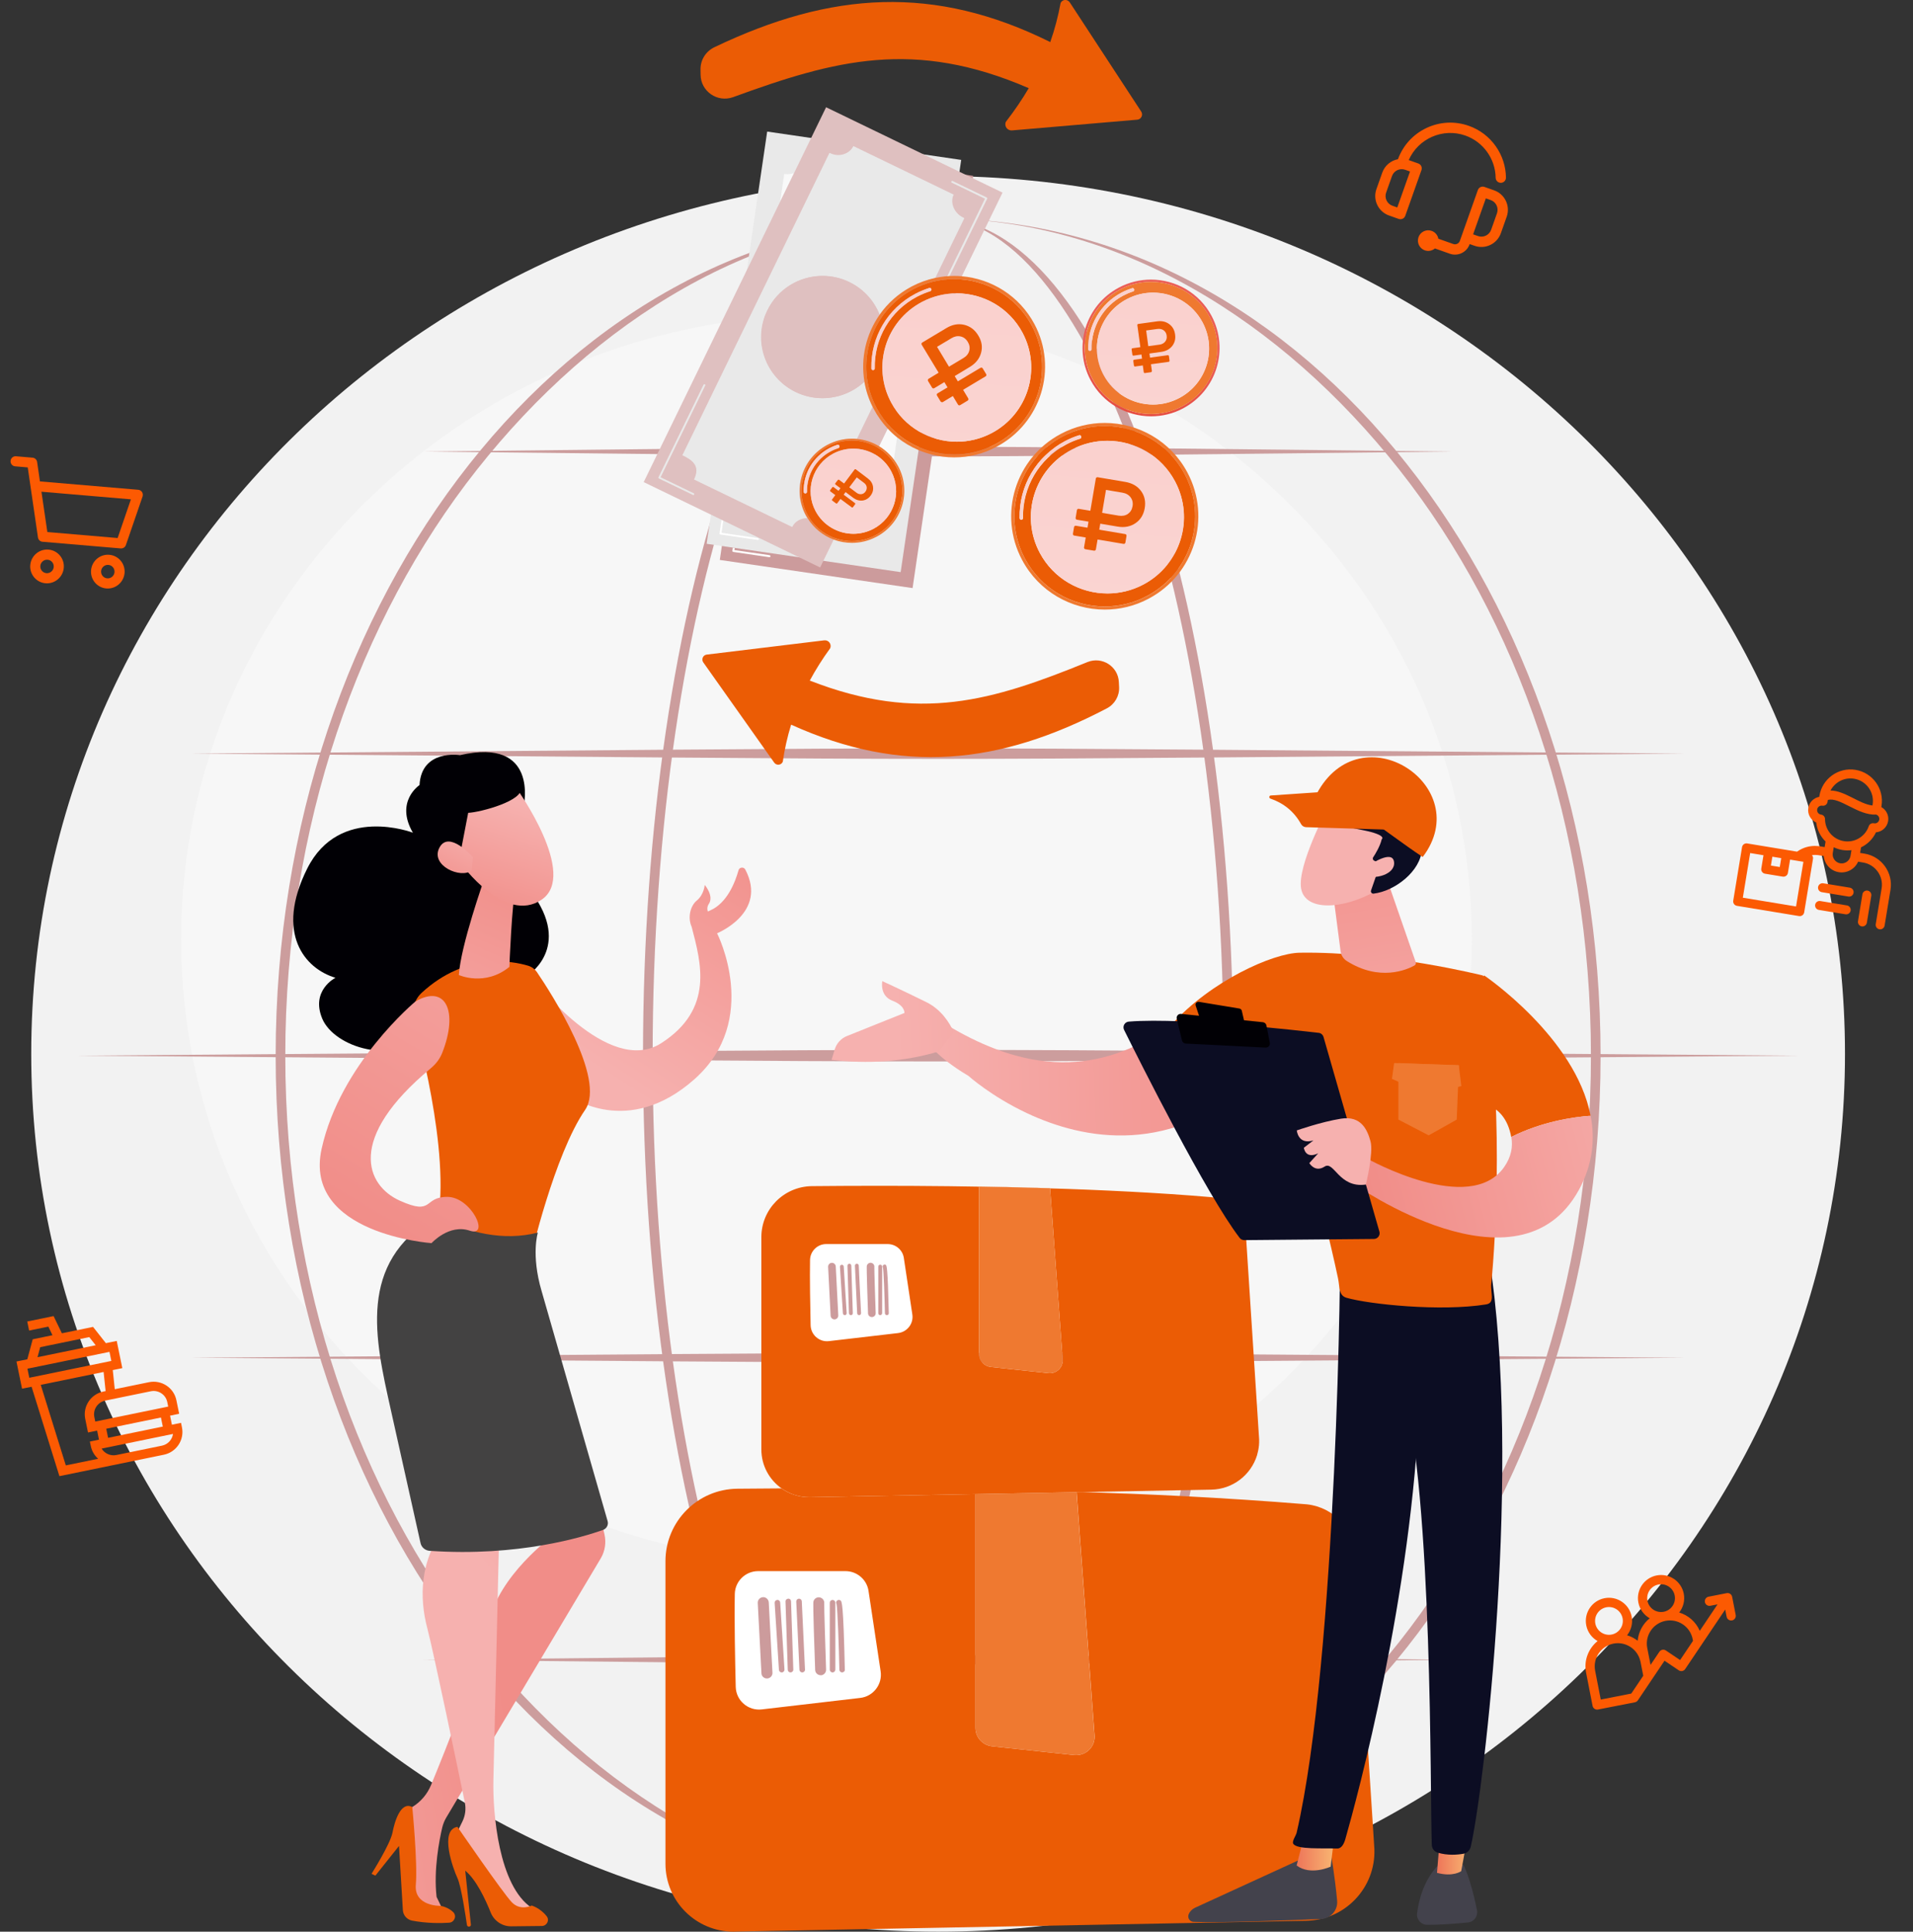 <?xml version="1.0" encoding="UTF-8"?> <svg xmlns="http://www.w3.org/2000/svg" width="424" height="428" viewBox="0 0 424 428" fill="none"><rect x="0" y="0" width="424" height="428" fill="#333333" stroke="none"/> <path d="M207.925 428C318.934 428 408.925 340.919 408.925 233.5C408.925 126.081 318.934 39 207.925 39C96.915 39 6.925 126.081 6.925 233.5C6.925 340.919 96.915 428 207.925 428Z" fill="#F2F2F2"></path> <path d="M183.176 346.518C262.169 346.518 326.206 284.553 326.206 208.114C326.206 131.676 262.169 69.711 183.176 69.711C104.183 69.711 40.147 131.676 40.147 208.114C40.147 284.553 104.183 346.518 183.176 346.518Z" fill="#F7F7F7"></path> <path fill-rule="evenodd" clip-rule="evenodd" d="M16.957 233.903C244.655 235.607 171.195 235.607 398.892 233.903C171.195 232.195 244.655 232.195 16.957 233.903Z" fill="#CC9D9D"></path> <path fill-rule="evenodd" clip-rule="evenodd" d="M42.313 166.975C239.777 168.53 176.072 168.53 373.536 166.975C176.072 165.424 239.777 165.424 42.313 166.975Z" fill="#CC9D9D"></path> <path fill-rule="evenodd" clip-rule="evenodd" d="M42.313 300.827C239.777 299.385 176.072 299.385 373.536 300.827C176.072 302.269 239.777 302.269 42.313 300.827Z" fill="#CC9D9D"></path> <path fill-rule="evenodd" clip-rule="evenodd" d="M93.84 100.051C229.866 101.477 185.983 101.477 322.009 100.051C185.983 98.621 229.866 98.621 93.84 100.051Z" fill="#CC9D9D"></path> <path fill-rule="evenodd" clip-rule="evenodd" d="M93.84 367.755C229.866 366.397 185.983 366.397 322.009 367.755C185.983 369.112 229.866 369.112 93.84 367.755Z" fill="#CC9D9D"></path> <path d="M207.925 48.406C226.205 48.406 242.641 69.324 254.437 103.14C266.113 136.627 273.334 182.866 273.334 233.923C273.334 284.98 266.113 331.219 254.437 364.705C242.641 398.522 226.205 419.444 207.925 419.444C189.644 419.444 173.208 398.522 161.416 364.705C149.737 331.219 142.515 284.98 142.515 233.923C142.515 182.866 149.737 136.627 161.416 103.14C173.208 69.324 189.644 48.406 207.925 48.406ZM252.407 103.777C240.913 70.819 225.178 48.406 207.925 48.406C190.671 48.406 174.936 70.819 163.442 103.777C151.835 137.07 144.654 183.079 144.654 233.923C144.654 284.766 151.835 330.78 163.442 364.073C174.936 397.027 190.671 419.444 207.925 419.444C225.178 419.444 240.913 397.027 252.407 364.073C264.018 330.78 271.199 284.766 271.199 233.923C271.199 183.079 264.018 137.07 252.407 103.777Z" fill="#CC9D9D"></path> <path d="M207.925 48.406C248.529 48.406 285.267 69.211 311.844 102.854C338.356 136.409 354.756 182.753 354.756 233.923C354.756 285.093 338.356 331.437 311.844 364.995C285.267 398.635 248.529 419.444 207.925 419.444C167.32 419.444 130.582 398.635 104.005 364.995C77.493 331.437 61.097 285.093 61.097 233.923C61.097 182.753 77.493 136.409 104.005 102.854C130.582 69.211 167.32 48.406 207.925 48.406ZM310.14 104.063C283.966 70.927 247.824 48.406 207.925 48.406C168.029 48.406 131.887 70.927 105.709 104.063C79.466 137.283 63.232 183.196 63.232 233.923C63.232 284.654 79.466 330.563 105.709 363.783C131.887 396.919 168.029 419.444 207.925 419.444C247.824 419.444 283.966 396.919 310.14 363.783C336.387 330.563 352.617 284.654 352.617 233.923C352.617 183.196 336.387 137.283 310.14 104.063Z" fill="#CC9D9D"></path> <g clip-path="url(#clip0_49_759)"> <path fill-rule="evenodd" clip-rule="evenodd" d="M281.759 219.915L281.834 217.389L318.628 217.259L318.591 219.785L281.759 219.915Z" fill="#C7D6EF"></path> <path fill-rule="evenodd" clip-rule="evenodd" d="M281.442 229.182L281.536 226.637L318.479 226.489L318.441 229.014L281.442 229.182Z" fill="#C7D6EF"></path> <path fill-rule="evenodd" clip-rule="evenodd" d="M280.828 247.938L280.921 245.338L318.181 245.152L318.143 247.715L280.828 247.938Z" fill="#C7D6EF"></path> <path fill-rule="evenodd" clip-rule="evenodd" d="M281.144 238.504L281.219 235.941L318.33 235.774L318.292 238.337L281.144 238.504Z" fill="#C7D6EF"></path> <path fill-rule="evenodd" clip-rule="evenodd" d="M280.53 264.262L280.604 261.662L318.032 261.439L317.994 264.039L280.53 264.262Z" fill="#C7D6EF"></path> <path fill-rule="evenodd" clip-rule="evenodd" d="M280.213 273.844L280.306 271.226L317.883 270.966L317.845 273.584L280.213 273.844Z" fill="#C7D6EF"></path> <path fill-rule="evenodd" clip-rule="evenodd" d="M165.192 192.671C164.856 192.022 163.869 192.114 163.683 192.839C162.937 195.476 161.168 200.081 157.423 201.715C157.237 201.79 157.05 201.883 156.883 201.957C156.715 201.455 156.715 200.861 157.125 200.248C158.28 198.484 156.193 196.07 156.193 196.07C156.193 196.07 156.063 198.206 154.424 199.543C153.026 200.694 152.356 203.275 153.306 205.374C155.336 213.211 158.354 223.555 146.562 231.131C134.769 238.69 118.151 216.851 118.151 216.851L126.404 242.905C126.404 242.905 139.128 252.265 153.939 239.098C168.75 225.932 158.932 206.785 158.932 206.785C158.932 206.785 170.222 202.235 165.192 192.671Z" fill="url(#paint0_linear_49_759)"></path> <path fill-rule="evenodd" clip-rule="evenodd" d="M116.083 178.558C116.083 178.558 119.492 163.274 101.943 167.322C101.943 167.322 93.411 165.93 92.982 173.952C92.982 173.952 87.486 177.555 91.51 184.5C91.51 184.5 75.191 178.205 68.074 192.486C60.957 206.748 67.496 214.604 74.352 216.646C74.352 216.646 68.8 219.432 71.427 225.709C74.054 231.986 87.374 236.406 95.236 228.773C95.236 228.773 117.611 231.726 117.164 215.959C117.164 215.959 127.578 209.255 116.642 196.237C105.725 183.2 116.083 178.558 116.083 178.558Z" fill="#010005"></path> <path fill-rule="evenodd" clip-rule="evenodd" d="M117.052 213.972C113.531 212.914 103.247 210.964 93.485 219.952C91.827 221.475 91.156 223.796 91.734 225.969C94.361 235.607 101.291 264.057 95.218 276.37C95.218 276.37 105.911 288.125 117.592 278.654C117.592 278.654 122.827 255.905 129.683 245.914C134.415 239.024 122.138 220.008 119.027 215.421C118.561 214.734 117.853 214.214 117.052 213.972Z" fill="#EB5C05"></path> <path fill-rule="evenodd" clip-rule="evenodd" d="M107.309 194.826C107.309 194.826 102.092 209.534 101.701 216.033C101.701 216.033 107.476 218.652 112.898 214.232C112.898 214.232 113.475 199.543 114.295 196.906L107.309 194.826Z" fill="url(#paint1_linear_49_759)"></path> <path fill-rule="evenodd" clip-rule="evenodd" d="M114.556 174.769C114.556 174.769 128.211 193.804 120.051 199.338C111.892 204.873 102.167 191.334 102.167 191.334C102.167 191.334 99 180.916 102.316 177.369C105.632 173.841 114.556 174.769 114.556 174.769Z" fill="url(#paint2_linear_49_759)"></path> <path fill-rule="evenodd" clip-rule="evenodd" d="M108.24 170.22C108.24 170.22 114.518 171.705 115.394 174.528C116.27 177.351 106.508 179.988 103.769 180.099L101.571 191.52C101.571 191.52 95.05 180.786 97.64 174.584C100.211 168.381 108.24 170.22 108.24 170.22Z" fill="#010005"></path> <path fill-rule="evenodd" clip-rule="evenodd" d="M104.831 189.942C104.831 189.942 99.521 183.813 97.397 187.806C95.292 191.799 102.185 194.807 104.57 192.839L104.831 189.942Z" fill="url(#paint3_linear_49_759)"></path> <path fill-rule="evenodd" clip-rule="evenodd" d="M131.211 326.437C131.173 327.476 132.981 335.666 133.987 340.03C134.378 341.795 134.098 343.633 133.204 345.193L98.906 402.725C98.497 403.412 98.198 404.174 98.012 404.954C97.379 407.646 96.075 414.276 96.764 420.293L98.534 423.97L90.858 422.243L89.182 401.704L91.361 400.385C93.243 399.252 94.696 397.544 95.534 395.52C98.627 388.017 106.34 368.889 108.315 359.585C110.569 349 122.362 340.402 122.362 340.402L120.294 335.518L131.211 326.437Z" fill="url(#paint4_linear_49_759)"></path> <path fill-rule="evenodd" clip-rule="evenodd" d="M82.344 415.186C82.344 415.186 86.48 408.631 86.983 406.087C87.468 403.542 88.828 399.03 91.38 400.385C91.38 400.385 92.591 412.772 92.162 417.6C91.753 422.447 97.658 422.28 97.658 422.28C97.658 422.28 99.279 422.503 100.471 423.692C101.291 424.509 100.714 425.939 99.54 426.013C97.602 426.143 94.547 426.162 91.324 425.549C90.206 425.326 89.368 424.379 89.293 423.246L88.436 409.002L83.201 415.576L82.344 415.186Z" fill="#EB5C05"></path> <path fill-rule="evenodd" clip-rule="evenodd" d="M110.736 335.592C110.736 335.592 109.525 387.051 109.358 394.368C109.19 401.685 110.513 417.879 117.872 422.726L114.667 425.084C114.667 425.084 110.662 421.705 106.768 415.186C102.39 407.869 101.049 406.532 101.049 406.532L102.502 403.561C103.135 402.261 103.322 400.794 103.024 399.364C101.44 391.694 96.13 366.215 94.696 360.718C92.982 354.237 92.87 345.583 98.813 338.34C104.756 331.098 110.736 335.592 110.736 335.592Z" fill="url(#paint5_linear_49_759)"></path> <path fill-rule="evenodd" clip-rule="evenodd" d="M103.937 426.886C103.713 426.886 103.508 426.719 103.489 426.496C103.247 424.787 102.223 417.898 101.384 416.115C100.434 414.072 97.304 405.492 101.384 404.768C101.384 404.768 111.519 419.513 113.456 421.5C115.394 423.487 117.853 422.206 117.853 422.206C117.853 422.206 119.753 422.763 121.169 424.583C121.859 425.456 121.207 426.719 120.107 426.737L113.289 426.812C111.314 426.83 109.526 425.623 108.78 423.803C107.588 420.813 105.52 416.43 103.117 414.481L104.365 426.403C104.421 426.644 104.216 426.886 103.937 426.886Z" fill="#EB5C05"></path> <path fill-rule="evenodd" clip-rule="evenodd" d="M119.213 273.101C119.213 273.101 117.667 277.986 120.033 286.027L134.676 337.041C134.899 337.839 134.471 338.675 133.688 338.972C129.31 340.532 114.891 344.97 95.236 343.615C94.249 343.54 93.41 342.853 93.206 341.887C91.901 336.075 87.486 316.241 86.573 312.156C83.108 296.631 79.233 279.88 96.28 269.74C104.123 273.101 111.444 275.07 119.213 273.101Z" fill="#434242"></path> <path fill-rule="evenodd" clip-rule="evenodd" d="M92.088 221.883C92.088 221.883 75.414 235.7 71.278 254.568C67.142 273.436 95.646 275.441 95.646 275.441C95.646 275.441 99.521 271.133 104.104 272.674C108.706 274.216 104.458 265.153 99.093 265.19C93.727 265.209 96.205 269.443 88.604 266.026C81.189 262.683 76.625 252.339 95.516 236.666C96.615 235.756 97.491 234.604 98.012 233.286C101.664 224.038 98.757 218.002 92.088 221.883Z" fill="url(#paint6_linear_49_759)"></path> <path fill-rule="evenodd" clip-rule="evenodd" d="M162.602 428C154.275 428 147.493 421.277 147.493 412.939V345.917C147.493 337.115 154.591 329.946 163.422 329.854C166.366 329.816 169.644 329.798 173.203 329.779C174.935 331.005 177.059 331.729 179.351 331.729C179.425 331.729 179.481 331.729 179.556 331.729L216.201 331.042V382.854C216.201 384.934 217.784 386.699 219.871 386.921L238.072 388.871C238.221 388.89 238.37 388.89 238.519 388.89C240.867 388.89 242.785 386.903 242.599 384.507L238.631 330.596L239.879 330.578C247.238 330.819 254.69 331.116 262.086 331.488C271.364 331.971 280.548 332.565 289.36 333.289C289.491 333.308 289.64 333.308 289.77 333.326C295.676 334.013 300.222 338.916 300.445 344.896L304.283 404.397L304.618 409.689C304.935 418.25 298.135 425.419 289.528 425.586L162.9 427.981C162.807 428 162.714 428 162.602 428Z" fill="#EB5C05"></path> <path fill-rule="evenodd" clip-rule="evenodd" d="M162.863 353.16C162.751 358.861 162.919 367.905 163.068 373.755C163.143 376.8 165.825 379.103 168.843 378.75L190.659 376.206C193.565 375.872 195.614 373.198 195.186 370.319L192.503 352.51C192.131 349.984 189.951 348.109 187.38 348.109H168.042C165.229 348.109 162.919 350.356 162.863 353.16Z" fill="white"></path> <path fill-rule="evenodd" clip-rule="evenodd" d="M238.519 388.89C238.37 388.89 238.221 388.89 238.072 388.871L219.871 386.922C217.784 386.699 216.2 384.934 216.2 382.855V331.042L238.612 330.615L242.58 384.526C242.785 386.903 240.866 388.89 238.519 388.89Z" fill="#EF7930"></path> <path fill-rule="evenodd" clip-rule="evenodd" d="M173.258 370.561C172.942 370.561 172.662 370.319 172.644 369.985L171.694 355.147C171.675 354.813 171.936 354.516 172.271 354.497C172.625 354.46 172.904 354.738 172.923 355.073L173.873 369.911C173.892 370.245 173.631 370.542 173.296 370.561H173.258ZM169.98 371.898C169.328 371.898 168.787 371.396 168.769 370.746L167.949 355.165C167.912 354.497 168.433 353.921 169.104 353.884C169.737 353.828 170.352 354.367 170.389 355.035L171.209 370.616C171.246 371.285 170.725 371.861 170.054 371.898H169.98ZM186.653 370.561C186.318 370.561 186.057 370.301 186.039 369.966C185.927 364.822 185.647 356.391 185.405 355.388C185.293 355.203 185.293 354.961 185.424 354.757C185.61 354.478 185.983 354.404 186.262 354.59C186.597 354.813 186.914 355.017 187.25 369.948C187.287 370.264 187.007 370.542 186.653 370.561ZM184.53 370.561C184.194 370.561 183.915 370.282 183.915 369.948V355.11C183.915 354.775 184.194 354.497 184.53 354.497C184.865 354.497 185.144 354.775 185.144 355.11V369.948C185.126 370.282 184.865 370.561 184.53 370.561ZM181.884 371.173C181.232 371.173 180.692 370.653 180.673 370.004C180.152 355.351 180.245 355.035 180.301 354.813C180.468 354.163 181.158 353.773 181.791 353.958C182.387 354.126 182.76 354.701 182.685 355.295C182.648 356.187 182.927 364.692 183.095 369.929C183.114 370.598 182.592 371.173 181.921 371.192H181.884V371.173ZM177.804 370.561C177.487 370.561 177.208 370.301 177.189 369.985C177.078 367.496 176.481 355.091 176.481 354.831C176.481 354.497 176.761 354.218 177.096 354.218C177.432 354.218 177.711 354.497 177.711 354.831C177.711 355.165 178.177 364.841 178.419 369.929C178.438 370.263 178.177 370.542 177.841 370.561H177.804ZM175.215 370.561C174.879 370.561 174.618 370.301 174.6 369.966L174.097 354.85C174.078 354.516 174.358 354.237 174.693 354.218C175.084 354.2 175.308 354.478 175.326 354.813L175.829 369.929C175.848 370.263 175.569 370.542 175.233 370.561H175.215Z" fill="#CC9B9C"></path> <path fill-rule="evenodd" clip-rule="evenodd" d="M179.369 331.729C177.078 331.729 174.954 331.005 173.221 329.779C170.52 327.867 168.75 324.728 168.75 321.162V274.104C168.75 267.92 173.743 262.887 179.947 262.813C184.027 262.776 189.057 262.739 194.739 262.739C213.853 262.739 240.494 263.129 264.005 264.893C265.477 265.005 266.93 265.116 268.364 265.246C272.649 265.599 275.984 269.109 276.133 273.399L279.076 318.897C279.095 319.361 279.076 319.807 279.039 320.252C278.965 321.014 278.816 321.738 278.611 322.444C277.269 326.771 273.283 329.965 268.476 330.058L261.732 330.188L239.86 330.596L238.612 330.615L216.2 331.042L179.555 331.729C179.499 331.729 179.444 331.729 179.369 331.729ZM217.001 262.906V300.01C217.001 301.477 218.119 302.703 219.572 302.87L232.353 304.245C232.464 304.263 232.557 304.263 232.669 304.263C234.309 304.263 235.669 302.87 235.538 301.18L232.744 263.277C227.397 263.11 222.106 262.98 217.001 262.906Z" fill="#EB5C05"></path> <path fill-rule="evenodd" clip-rule="evenodd" d="M179.537 279.174C179.462 283.185 179.574 289.536 179.667 293.641C179.723 295.776 181.605 297.41 183.729 297.15L199.042 295.368C201.092 295.126 202.526 293.251 202.209 291.226L200.328 278.728C200.067 276.946 198.539 275.646 196.732 275.646H183.151C181.195 275.627 179.574 277.206 179.537 279.174Z" fill="white"></path> <path fill-rule="evenodd" clip-rule="evenodd" d="M232.669 304.263C232.557 304.263 232.464 304.263 232.353 304.244L219.572 302.87C218.101 302.722 217.001 301.477 217.001 300.01V262.906C222.106 262.999 227.378 263.11 232.744 263.277L235.538 301.18C235.669 302.852 234.327 304.263 232.669 304.263Z" fill="#EF7930"></path> <path fill-rule="evenodd" clip-rule="evenodd" d="M203.513 223.685L209.792 227.046C217.318 231.614 224.062 234.029 230.117 234.939C249.045 237.761 261.378 225.857 270.563 218.652C282.691 209.125 292.136 213.749 292.136 213.749L279.188 238.374C259.869 256.536 240.047 252.506 227.565 246.62C219.61 242.868 214.636 238.374 214.636 238.374C200.402 229.924 203.513 223.685 203.513 223.685Z" fill="url(#paint7_linear_49_759)"></path> <path fill-rule="evenodd" clip-rule="evenodd" d="M185.014 232.506C185.424 231.169 186.411 230.073 187.715 229.553L200.458 224.446C200.458 224.446 200.645 222.812 197.776 221.716C194.888 220.602 195.559 217.389 195.559 217.389C195.559 217.389 199.49 219.172 205.265 222.013C208.562 223.629 210.407 226.507 211.394 228.662L208.115 232.951C200.272 235.31 192.317 235.756 184.306 234.827L185.014 232.506Z" fill="url(#paint8_linear_49_759)"></path> <path fill-rule="evenodd" clip-rule="evenodd" d="M294.912 410.265C294.912 410.265 295.881 415.743 296.365 421.147C296.551 423.264 294.912 425.103 292.788 425.196C285.56 425.493 270.078 426.087 264.526 425.827C263.688 425.79 263.148 424.936 263.446 424.174C263.707 423.524 264.21 423.004 264.843 422.707L290.403 410.989L294.912 410.265Z" fill="#43424C"></path> <path fill-rule="evenodd" clip-rule="evenodd" d="M295.713 407.052L294.931 413.589C294.931 413.589 290.459 415.669 287.385 413.329L289.248 406.031L295.713 407.052Z" fill="url(#paint9_linear_49_759)"></path> <path fill-rule="evenodd" clip-rule="evenodd" d="M296.961 274.438C297.296 276.203 296.365 367.255 287.385 406.086C287.236 406.718 286.305 407.962 286.64 408.519C287.423 409.838 293.142 409.466 296.365 409.578C297.371 409.615 297.911 408.445 298.191 407.461C300.762 398.454 313.02 353.308 314.622 310.187C316.411 262.015 314.622 308.553 314.622 308.553L315.423 278.023L296.961 274.438Z" fill="#0C0D23"></path> <path fill-rule="evenodd" clip-rule="evenodd" d="M324.329 413.125C324.329 413.125 325.875 415.892 327.365 423.227C327.626 424.546 326.713 425.827 325.353 425.957C322.969 426.199 319.28 426.496 316.336 426.477C314.976 426.477 313.914 425.289 314.082 423.952C314.417 421.277 315.424 416.876 318.572 413.459L324.329 413.125Z" fill="#43424C"></path> <path fill-rule="evenodd" clip-rule="evenodd" d="M325.688 404.694L323.863 414.592C323.863 414.592 322.056 415.929 318.497 414.963L319.373 404.322L325.688 404.694Z" fill="url(#paint10_linear_49_759)"></path> <path fill-rule="evenodd" clip-rule="evenodd" d="M330.048 278.617C337.369 324.635 329.005 395.91 325.987 409.151C325.8 409.968 325.167 410.581 324.384 410.729C323.043 410.971 320.826 411.156 318.646 410.488C317.901 410.265 317.361 409.559 317.342 408.742C316.932 398.027 317.659 332.231 310.84 306.232C310.487 304.913 309.723 303.762 308.642 302.982L297.408 293.845L297.203 274.16L330.048 278.617Z" fill="#0C0D23"></path> <path fill-rule="evenodd" clip-rule="evenodd" d="M288.056 211.094C307.375 210.778 328.688 216.145 328.688 216.145C333.439 243.76 331.52 274.346 330.532 284.43C330.327 286.491 331.445 288.682 329.377 289.017C319.261 290.651 303.388 288.979 298.452 287.549C296.644 287.03 296.961 285.117 296.57 283.278C293.254 267.437 283.771 232.487 283.771 232.487C279.17 238.374 272.686 246.62 263.111 248.811C267.992 243.165 258.621 231.336 259.627 227.083C268.308 217.389 282.094 211.187 288.056 211.094Z" fill="#EB5C05"></path> <path fill-rule="evenodd" clip-rule="evenodd" d="M187.25 291.394C187.026 291.394 186.84 291.226 186.821 291.004L186.169 280.678C186.15 280.437 186.337 280.251 186.56 280.232C186.802 280.214 186.989 280.4 187.007 280.622L187.659 290.948C187.678 291.189 187.492 291.375 187.268 291.394H187.25ZM184.958 292.341C184.511 292.341 184.138 291.988 184.101 291.542L183.542 280.697C183.524 280.232 183.878 279.824 184.343 279.805C184.79 279.768 185.219 280.14 185.238 280.604L185.796 291.449C185.815 291.914 185.461 292.303 184.995 292.341H184.958ZM196.565 291.394C196.341 291.394 196.136 291.208 196.136 290.985C196.062 287.401 195.857 281.532 195.689 280.827C195.614 280.697 195.614 280.53 195.708 280.381C195.838 280.177 196.099 280.14 196.304 280.251C196.527 280.4 196.751 280.548 196.993 290.948C197.012 291.189 196.825 291.394 196.565 291.394ZM195.093 291.394C194.851 291.394 194.664 291.208 194.664 290.966V280.641C194.664 280.4 194.851 280.214 195.093 280.214C195.335 280.214 195.521 280.4 195.521 280.641V290.966C195.503 291.208 195.316 291.394 195.093 291.394ZM193.248 291.821C192.801 291.821 192.41 291.468 192.391 291.004C192.037 280.808 192.093 280.567 192.131 280.418C192.261 279.973 192.727 279.694 193.174 279.824C193.584 279.935 193.845 280.344 193.789 280.752C193.77 281.365 193.956 287.308 194.087 290.948C194.105 291.412 193.733 291.802 193.267 291.821H193.248ZM190.417 291.394C190.193 291.394 190.007 291.226 189.988 290.985C189.914 289.258 189.485 280.604 189.485 280.437C189.485 280.195 189.671 280.01 189.914 280.01C190.156 280.01 190.342 280.195 190.342 280.437C190.342 280.66 190.659 287.419 190.845 290.948C190.864 291.171 190.677 291.375 190.435 291.394H190.417ZM188.591 291.394C188.367 291.394 188.181 291.208 188.162 290.985L187.827 280.455C187.827 280.214 187.995 280.028 188.237 280.01C188.516 279.991 188.665 280.195 188.684 280.418L189.019 290.948C189.038 291.189 188.852 291.394 188.591 291.394Z" fill="#CC9B9C"></path> <path fill-rule="evenodd" clip-rule="evenodd" d="M307.636 195.457L313.784 213.174C313.896 213.471 313.765 213.786 313.486 213.935C311.809 214.863 305.773 217.519 298.508 212.932C297.744 212.449 297.241 211.669 297.129 210.778L295.135 195.438H307.636V195.457Z" fill="url(#paint11_linear_49_759)"></path> <path fill-rule="evenodd" clip-rule="evenodd" d="M294.26 179.059C294.26 179.059 287.516 191.724 288.373 196.831C289.23 201.957 297.595 201.585 304.916 197.426L310.021 183.757L294.26 179.059Z" fill="url(#paint12_linear_49_759)"></path> <path fill-rule="evenodd" clip-rule="evenodd" d="M304.581 190.703C304.283 190.573 304.171 190.202 304.357 189.942C304.898 189.125 305.904 187.435 306.239 185.967C306.239 185.967 307.45 185.188 303.146 184.166C300.799 183.609 296.644 183.145 294.819 181.473C292.769 179.598 296.533 176.051 298.116 175.085C300.203 173.822 302.755 173.079 305.102 173.711C306.239 174.008 307.264 174.621 308.288 175.215C310.021 176.236 311.791 177.314 312.89 178.985C313.598 180.062 313.97 181.325 314.306 182.588C314.79 184.389 315.237 186.227 315.163 188.085C314.939 193.043 309.108 197.463 304.432 198.001C304.059 198.038 303.743 197.667 303.873 197.314L305.792 191.78C305.885 191.52 305.755 191.242 305.512 191.13L304.581 190.703Z" fill="#0C0D23"></path> <path fill-rule="evenodd" clip-rule="evenodd" d="M303.817 191.501C303.817 191.501 308.624 188.214 308.978 190.982C309.332 193.749 304.655 194.993 302.327 193.953L303.817 191.501Z" fill="url(#paint13_linear_49_759)"></path> <path fill-rule="evenodd" clip-rule="evenodd" d="M291.801 175.939C301.656 157.368 327.216 174.231 315.33 189.886C306.481 184.018 296.477 175.308 291.801 175.939Z" fill="#EB5C05"></path> <path fill-rule="evenodd" clip-rule="evenodd" d="M307.189 183.813L289.472 183.275C289.025 183.256 288.615 183.015 288.391 182.625C286.808 179.765 284.479 177.945 281.573 176.942C281.2 176.812 281.275 176.273 281.666 176.255L292.527 175.512H292.565C297.967 175.921 302.755 179.171 307.338 183.423C307.506 183.553 307.413 183.813 307.189 183.813Z" fill="#EB5C05"></path> <path fill-rule="evenodd" clip-rule="evenodd" d="M326.508 244.261C315.703 232.153 316.783 222.849 328.986 216.145C328.986 216.145 349.218 229.85 352.534 247.214C348.715 247.492 341.766 248.495 334.948 251.912C333.457 243.704 326.508 244.261 326.508 244.261Z" fill="#EB5C05"></path> <path fill-rule="evenodd" clip-rule="evenodd" d="M303.016 256.703C303.016 256.703 325.726 269.499 333.383 258.579C334.966 256.313 335.358 254.048 334.966 251.912C341.766 248.477 348.734 247.492 352.553 247.214C353.559 252.451 353.019 258.022 349.945 263.649C336.531 288.125 300.017 262.293 300.017 262.293L303.016 256.703Z" fill="url(#paint14_linear_49_759)"></path> <path fill-rule="evenodd" clip-rule="evenodd" d="M305.736 272.897L293.347 229.757C293.198 229.274 292.788 228.903 292.285 228.847C290.05 228.587 283.529 227.844 276.021 227.213C266.967 226.452 256.46 225.839 250.182 226.359C249.287 226.433 248.747 227.38 249.138 228.179C252.715 235.384 267.396 264.67 274.754 274.271C274.997 274.587 275.369 274.773 275.779 274.773L304.544 274.513C305.363 274.494 305.959 273.696 305.736 272.897Z" fill="#0C0D23"></path> <path fill-rule="evenodd" clip-rule="evenodd" d="M274.717 223.462L265.737 221.976C265.253 221.902 264.862 222.348 265.011 222.812L265.905 225.505C265.98 225.746 266.185 225.913 266.427 225.932L275.071 227.083C275.518 227.139 275.891 226.73 275.779 226.303L275.239 223.963C275.183 223.703 274.978 223.518 274.717 223.462Z" fill="#010005"></path> <path fill-rule="evenodd" clip-rule="evenodd" d="M281.442 231.057L280.697 227.213C280.623 226.823 280.306 226.545 279.915 226.489L261.769 224.65C261.155 224.595 260.67 225.152 260.819 225.746L261.974 230.537C262.067 230.927 262.403 231.206 262.794 231.224L280.53 232.116C281.107 232.134 281.554 231.614 281.442 231.057Z" fill="#010005"></path> <path fill-rule="evenodd" clip-rule="evenodd" d="M302.736 262.46C302.736 262.46 304.469 255.385 303.761 252.878C303.072 250.371 301.712 247.139 297.222 247.864C292.732 248.588 287.423 250.464 287.423 250.464C287.423 250.464 287.683 253.732 291.111 252.674L288.988 254.308C288.988 254.308 289.286 256.926 292.173 255.533L290.198 257.706C290.198 257.706 291.447 259.86 293.57 258.486C295.694 257.093 296.719 263.315 302.736 262.46Z" fill="url(#paint15_linear_49_759)"></path> <path fill-rule="evenodd" clip-rule="evenodd" d="M309.946 235.533C311.362 235.644 323.36 236.034 323.36 236.034L322.875 248.068L316.653 251.559L309.946 248.068V235.533Z" fill="#EF7930"></path> <path fill-rule="evenodd" clip-rule="evenodd" d="M308.996 235.533L323.323 236.016L323.9 240.64L316.448 242.571L308.512 239.043L308.996 235.533Z" fill="#EF7930"></path> <path fill-rule="evenodd" clip-rule="evenodd" d="M175.345 160.563C199.899 171.668 221.379 169.495 245.338 156.941C247.07 156.031 248.132 154.193 248.039 152.243L247.983 151.11C247.815 147.637 244.257 145.39 241.034 146.69C220.057 155.214 203.756 160.266 179.481 150.794C180.785 148.38 182.275 146.003 184.008 143.626C184.38 142.735 183.654 141.769 182.685 141.881L156.64 145.038C155.821 145.13 155.392 146.077 155.877 146.765L171.6 168.975C172.103 169.681 173.184 169.551 173.501 168.771C173.892 166.022 174.507 163.274 175.345 160.563Z" fill="#EB5C05"></path> <path fill-rule="evenodd" clip-rule="evenodd" d="M232.781 9.322C207.128 -3.417 184.231 -1.931 158.317 10.474C156.436 11.384 155.243 13.278 155.262 15.358L155.281 16.565C155.318 20.242 159.007 22.786 162.49 21.523C185.088 13.278 202.601 8.543 228.012 19.536C226.54 22.044 224.845 24.532 222.944 26.983C222.516 27.93 223.261 28.97 224.286 28.896L252.063 26.519C252.939 26.445 253.423 25.46 252.939 24.718L237.103 0.52C236.6 -0.241 235.445 -0.167 235.073 0.669C234.532 3.584 233.787 6.463 232.781 9.322Z" fill="#EB5C05"></path> <path d="M172.959 32.729L159.54 124.065L202.266 130.303L215.685 38.966L172.959 32.729Z" fill="#CC9B9C"></path> <path fill-rule="evenodd" clip-rule="evenodd" d="M189.467 68.062C196.881 69.139 202.023 76.029 200.943 83.42C199.862 90.811 192.95 95.936 185.536 94.859C178.121 93.782 172.979 86.892 174.06 79.501C175.14 72.092 182.033 66.966 189.467 68.062Z" fill="url(#paint16_linear_49_759)"></path> <path fill-rule="evenodd" clip-rule="evenodd" d="M196.36 84.126L194.944 83.921C194.664 85.388 194.105 86.8 193.491 87.765C193.267 88.118 192.82 88.248 192.447 88.081L191.18 87.524C190.715 87.32 190.547 86.763 190.808 86.317C191.385 85.351 191.926 84.126 192.131 82.751C192.335 81.321 192.019 80.189 191.013 80.058C190.119 79.928 189.466 80.671 188.647 82.566C187.454 85.277 185.927 87.115 183.43 86.763C181.176 86.428 179.704 84.553 179.667 81.637L178.251 81.433C177.786 81.359 177.469 80.95 177.543 80.486L177.674 79.65C177.748 79.186 178.158 78.87 178.624 78.944L179.909 79.13C180.17 77.774 180.543 76.809 180.934 76.066C181.139 75.676 181.605 75.527 181.996 75.694L183.17 76.196C183.617 76.4 183.803 76.939 183.561 77.366C183.17 78.053 182.741 79.037 182.536 80.374C182.294 82.064 182.927 82.64 183.542 82.733C184.325 82.844 184.995 81.916 186.001 79.817C187.399 76.827 188.908 75.713 191.255 76.047C193.416 76.363 195.111 78.239 195.13 81.396L196.714 81.637C197.179 81.711 197.496 82.12 197.421 82.584L197.291 83.42C197.254 83.884 196.825 84.2 196.36 84.126Z" fill="white"></path> <path fill-rule="evenodd" clip-rule="evenodd" d="M170.557 123.458H170.52L162.509 122.288C162.397 122.27 162.323 122.158 162.323 122.047L162.435 121.341L162.844 121.397L162.77 121.88L170.576 123.013C170.688 123.031 170.762 123.143 170.762 123.254C170.762 123.384 170.669 123.458 170.557 123.458Z" fill="white"></path> <path fill-rule="evenodd" clip-rule="evenodd" d="M209.624 63.772H209.587C209.475 63.753 209.401 63.642 209.401 63.531L212.642 41.468L204.277 40.243C204.166 40.224 204.091 40.113 204.091 40.001C204.11 39.89 204.221 39.797 204.333 39.816L212.903 41.06C212.959 41.06 213.015 41.097 213.033 41.134C213.071 41.171 213.089 41.227 213.071 41.283L209.792 63.549C209.81 63.679 209.717 63.772 209.624 63.772Z" fill="url(#paint17_linear_49_759)"></path> <path d="M170.039 29.151L156.62 120.488L199.623 126.766L213.042 35.429L170.039 29.151Z" fill="#E9E9E9"></path> <path fill-rule="evenodd" clip-rule="evenodd" d="M198.111 101.861C197.198 100.635 196.08 99.632 194.832 98.889L196.751 94.971C197.403 95.677 198.111 96.326 198.837 96.921L198.111 101.861ZM172.923 44.644L173.817 38.516C173.817 38.516 173.873 38.534 173.948 38.553C174.153 38.59 174.358 38.59 174.563 38.59C175.066 38.59 175.531 38.497 175.978 38.349L172.923 44.644Z" fill="#F9F9F9"></path> <path fill-rule="evenodd" clip-rule="evenodd" d="M186.635 64.478C194.05 65.555 199.191 72.445 198.111 79.836C197.03 87.227 190.119 92.352 182.704 91.275C175.289 90.198 170.147 83.308 171.228 75.917C172.308 68.507 179.202 63.382 186.635 64.478Z" fill="url(#paint18_linear_49_759)"></path> <path fill-rule="evenodd" clip-rule="evenodd" d="M193.528 80.541L192.112 80.337C191.832 81.804 191.274 83.216 190.659 84.181C190.435 84.534 189.988 84.664 189.615 84.497L188.349 83.94C187.883 83.736 187.715 83.178 187.976 82.733C188.554 81.767 189.094 80.541 189.299 79.167C189.504 77.737 189.187 76.604 188.181 76.474C187.287 76.344 186.635 77.087 185.815 78.981C184.623 81.693 183.095 83.531 180.599 83.178C178.344 82.844 176.873 80.968 176.835 78.053L175.419 77.849C174.954 77.774 174.637 77.366 174.712 76.901L174.842 76.066C174.916 75.602 175.326 75.286 175.792 75.36L177.059 75.546C177.32 74.19 177.692 73.224 178.084 72.482C178.288 72.092 178.754 71.943 179.145 72.11L180.319 72.612C180.766 72.816 180.953 73.354 180.71 73.781C180.319 74.469 179.891 75.453 179.686 76.79C179.444 78.48 180.077 79.056 180.692 79.148C181.474 79.26 182.145 78.331 183.151 76.233C184.548 73.243 186.057 72.129 188.405 72.463C190.566 72.779 192.261 74.654 192.298 77.811L193.882 78.034C194.347 78.109 194.664 78.517 194.59 78.981L194.459 79.817C194.422 80.3 193.994 80.616 193.528 80.541Z" fill="white"></path> <path fill-rule="evenodd" clip-rule="evenodd" d="M167.968 119.633H167.93L159.64 118.426C159.584 118.426 159.528 118.389 159.51 118.351C159.472 118.314 159.454 118.259 159.472 118.203L159.92 115.176L160.311 115.361L159.92 118.054L168.005 119.243C168.117 119.261 168.191 119.373 168.191 119.484C168.154 119.558 168.079 119.633 167.968 119.633Z" fill="white"></path> <path fill-rule="evenodd" clip-rule="evenodd" d="M206.699 60.188H206.662C206.55 60.169 206.476 60.058 206.476 59.946L209.717 37.884L201.632 36.696C201.52 36.677 201.446 36.566 201.446 36.454C201.464 36.343 201.576 36.25 201.688 36.269L209.978 37.476C210.09 37.494 210.164 37.606 210.164 37.717L206.886 59.983C206.886 60.114 206.811 60.188 206.699 60.188Z" fill="url(#paint19_linear_49_759)"></path> <path d="M183.095 23.764L142.671 106.82L181.775 125.732L222.199 42.676L183.095 23.764Z" fill="#DFC0C0"></path> <path fill-rule="evenodd" clip-rule="evenodd" d="M175.55 116.754L153.827 106.243C155.318 103.179 153.362 101.898 151.368 100.932C151.331 100.913 151.257 100.913 151.238 100.913C151.219 100.913 151.219 100.913 151.219 100.913L183.84 33.873C183.84 33.873 183.915 33.91 183.971 33.929C184.567 34.207 185.182 34.356 185.796 34.356C187.212 34.356 188.535 33.613 189.15 32.369L211.375 43.121C210.5 44.904 211.487 47.244 213.462 48.191C213.518 48.228 213.48 48.21 213.741 48.34L207.277 61.618C205.488 61.989 203.718 62.62 202.023 63.531C199.098 65.072 196.714 67.226 194.944 69.77C193.751 66.706 191.423 64.069 188.218 62.509C186.318 61.581 184.287 61.153 182.294 61.153C177.245 61.153 172.401 63.958 170.054 68.786C166.775 75.509 169.588 83.606 176.351 86.874C178.27 87.802 180.282 88.23 182.275 88.23C185.703 88.23 189.057 86.93 191.572 84.571C191.888 86.465 192.485 88.341 193.379 90.142L189.914 97.273C189.541 97.236 189.15 97.218 188.777 97.218C186.951 97.218 185.088 97.645 183.356 98.573C177.711 101.563 175.55 108.546 178.549 114.173C178.661 114.396 178.792 114.6 178.922 114.804H178.903C177.506 114.804 176.202 115.491 175.606 116.736L175.55 116.754Z" fill="#E9E9E9"></path> <path fill-rule="evenodd" clip-rule="evenodd" d="M188.256 62.49C195 65.759 197.831 73.856 194.552 80.578C191.274 87.301 183.151 90.124 176.407 86.855C169.663 83.587 166.85 75.49 170.11 68.767C173.37 62.026 181.493 59.222 188.256 62.49Z" fill="#DFC0C0"></path> <path fill-rule="evenodd" clip-rule="evenodd" d="M153.678 109.679C153.641 109.679 153.623 109.679 153.585 109.66L146.04 106.02C145.928 105.965 145.891 105.853 145.947 105.742L155.933 85.24C155.989 85.128 156.1 85.091 156.212 85.147C156.324 85.203 156.361 85.332 156.305 85.425L146.413 105.742L153.753 109.289C153.865 109.344 153.902 109.474 153.846 109.567C153.846 109.642 153.772 109.679 153.678 109.679Z" fill="#E9E9E9"></path> <path fill-rule="evenodd" clip-rule="evenodd" d="M208.73 64.385C208.693 64.385 208.674 64.385 208.637 64.366C208.525 64.31 208.488 64.18 208.544 64.088L218.306 44.031L210.965 40.484C210.854 40.428 210.816 40.298 210.872 40.206C210.928 40.094 211.059 40.057 211.152 40.113L218.697 43.753C218.753 43.771 218.79 43.827 218.809 43.883C218.827 43.938 218.827 43.994 218.79 44.05L208.935 64.31C208.879 64.348 208.804 64.385 208.73 64.385Z" fill="#E9E9E9"></path> <path fill-rule="evenodd" clip-rule="evenodd" d="M188.833 120.283C187.436 120.283 186.076 120.041 184.79 119.558C182.443 118.686 180.375 117.051 178.978 114.786C178.847 114.581 178.736 114.359 178.605 114.154C175.606 108.527 177.767 101.545 183.412 98.555C185.144 97.645 186.989 97.199 188.833 97.199C189.206 97.199 189.597 97.218 189.97 97.255C191.702 97.422 193.379 97.979 194.869 98.889C196.117 99.651 197.235 100.653 198.148 101.86C198.483 102.325 198.8 102.808 199.08 103.328C202.079 108.954 199.918 115.937 194.273 118.927C192.503 119.856 190.659 120.283 188.833 120.283ZM188.814 97.589C187.045 97.589 185.256 98.016 183.579 98.889C178.121 101.768 176.034 108.527 178.941 113.969C180.953 117.738 184.828 119.893 188.833 119.893C190.603 119.893 192.391 119.466 194.068 118.593C199.527 115.714 201.613 108.955 198.707 103.513C196.695 99.743 192.82 97.589 188.814 97.589Z" fill="#EF7930"></path> <path fill-rule="evenodd" clip-rule="evenodd" d="M188.833 119.893C184.828 119.893 180.953 117.738 178.941 113.969C176.053 108.527 178.121 101.768 183.579 98.889C185.256 97.998 187.045 97.589 188.814 97.589C192.82 97.589 196.695 99.743 198.707 103.513C201.595 108.955 199.527 115.714 194.068 118.593C192.391 119.484 190.603 119.893 188.833 119.893ZM189.131 99.391C187.641 99.391 186.113 99.743 184.697 100.486C180.077 102.938 178.326 108.639 180.766 113.244C182.462 116.439 185.741 118.258 189.15 118.258C190.64 118.258 192.168 117.906 193.584 117.163C198.204 114.711 199.955 109.01 197.515 104.405C195.819 101.211 192.54 99.391 189.131 99.391ZM185.703 98.555C185.666 98.555 185.629 98.555 185.591 98.573C184.977 98.759 184.381 99.019 183.803 99.316C180.207 101.211 178.028 104.906 178.121 108.973C178.121 109.177 178.289 109.345 178.493 109.345C178.549 109.345 178.605 109.326 178.661 109.307C178.773 109.252 178.866 109.122 178.866 108.973C178.792 105.203 180.822 101.768 184.157 100.003C184.697 99.725 185.256 99.484 185.815 99.298C186.02 99.242 186.113 99.019 186.057 98.834C186.001 98.648 185.852 98.555 185.703 98.555Z" fill="#EB5C05"></path> <path fill-rule="evenodd" clip-rule="evenodd" d="M178.494 109.326C178.289 109.326 178.121 109.159 178.121 108.955C178.046 104.906 180.226 101.211 183.803 99.298C184.381 99.001 184.977 98.741 185.592 98.555C185.629 98.536 185.666 98.536 185.703 98.536C185.871 98.536 186.001 98.629 186.057 98.796C186.113 99.001 186.02 99.205 185.815 99.261C185.238 99.446 184.679 99.669 184.157 99.966C180.822 101.731 178.792 105.166 178.866 108.936C178.866 109.085 178.792 109.215 178.661 109.27C178.605 109.307 178.549 109.326 178.494 109.326Z" fill="url(#paint20_linear_49_759)"></path> <path fill-rule="evenodd" clip-rule="evenodd" d="M189.15 118.277C185.759 118.277 182.48 116.457 180.766 113.263C178.307 108.657 180.077 102.938 184.697 100.505C186.113 99.762 187.622 99.409 189.131 99.409C192.522 99.409 195.801 101.229 197.515 104.423C199.974 109.029 198.204 114.749 193.584 117.181C192.168 117.924 190.659 118.277 189.15 118.277Z" fill="url(#paint21_linear_49_759)"></path> <path fill-rule="evenodd" clip-rule="evenodd" d="M211.506 101.341C209.848 101.341 208.19 101.136 206.587 100.728C205.563 100.468 204.557 100.133 203.569 99.725C201.874 99.001 200.272 98.053 198.819 96.884C198.073 96.289 197.384 95.639 196.732 94.934C195.558 93.671 194.515 92.241 193.677 90.644C193.584 90.458 193.491 90.291 193.397 90.105C192.503 88.304 191.907 86.428 191.59 84.534C190.715 79.334 191.963 74.004 194.962 69.733C196.732 67.207 199.117 65.053 202.042 63.493C203.737 62.602 205.507 61.971 207.295 61.581C208.674 61.283 210.09 61.135 211.468 61.135C212.027 61.135 212.586 61.154 213.145 61.209C219.759 61.766 225.944 65.555 229.279 71.813C234.495 81.618 230.75 93.764 220.914 98.963C217.933 100.598 214.691 101.341 211.506 101.341ZM211.468 61.841C208.394 61.841 205.265 62.565 202.358 64.106C192.857 69.139 189.243 80.894 194.273 90.365C197.775 96.939 204.519 100.691 211.506 100.691C214.58 100.691 217.709 99.966 220.616 98.425C230.117 93.392 233.731 81.637 228.701 72.166C225.199 65.592 218.455 61.841 211.468 61.841Z" fill="#EF7930"></path> <path fill-rule="evenodd" clip-rule="evenodd" d="M211.506 100.691C204.519 100.691 197.775 96.939 194.273 90.365C189.224 80.894 192.857 69.139 202.358 64.106C205.265 62.565 208.394 61.841 211.468 61.841C218.455 61.841 225.199 65.592 228.701 72.166C233.75 81.637 230.117 93.392 220.616 98.425C217.709 99.948 214.58 100.691 211.506 100.691ZM212.046 64.998C209.438 64.998 206.792 65.61 204.333 66.91C196.285 71.163 193.23 81.117 197.496 89.14C200.458 94.711 206.177 97.868 212.083 97.868C214.691 97.868 217.337 97.255 219.796 95.955C227.844 91.702 230.899 81.748 226.633 73.726C223.671 68.173 217.952 64.998 212.046 64.998ZM206.066 63.791C206.028 63.791 205.991 63.791 205.954 63.809C204.911 64.143 203.867 64.57 202.88 65.091C196.713 68.34 192.987 74.692 193.118 81.637C193.118 81.841 193.286 82.008 193.49 82.008C193.546 82.008 193.602 81.99 193.658 81.971C193.77 81.916 193.863 81.786 193.863 81.637C193.733 74.97 197.31 68.879 203.215 65.759C204.165 65.258 205.153 64.849 206.159 64.533C206.364 64.478 206.457 64.255 206.401 64.069C206.364 63.902 206.233 63.791 206.066 63.791Z" fill="#EB5C05"></path> <path fill-rule="evenodd" clip-rule="evenodd" d="M193.509 82.008C193.304 82.008 193.137 81.841 193.137 81.637C192.988 74.692 196.732 68.34 202.899 65.091C203.886 64.57 204.911 64.143 205.973 63.809C206.01 63.791 206.047 63.791 206.084 63.791C206.252 63.791 206.382 63.883 206.438 64.05C206.494 64.255 206.401 64.459 206.196 64.515C205.19 64.831 204.203 65.258 203.253 65.74C197.347 68.86 193.751 74.952 193.9 81.618C193.9 81.767 193.826 81.897 193.696 81.953C193.64 81.99 193.584 82.008 193.509 82.008Z" fill="url(#paint22_linear_49_759)"></path> <path fill-rule="evenodd" clip-rule="evenodd" d="M212.083 97.868C206.178 97.868 200.458 94.692 197.496 89.139C193.23 81.117 196.285 71.163 204.333 66.91C206.792 65.61 209.438 64.998 212.046 64.998C217.952 64.998 223.671 68.173 226.633 73.726C230.899 81.748 227.844 91.702 219.796 95.955C217.337 97.255 214.691 97.868 212.083 97.868Z" fill="url(#paint23_linear_49_759)"></path> <path fill-rule="evenodd" clip-rule="evenodd" d="M244.872 135.065C237.438 135.065 230.266 131.072 226.54 124.071C221.175 113.987 225.031 101.471 235.147 96.122C238.24 94.488 241.574 93.708 244.853 93.708C252.287 93.708 259.459 97.701 263.185 104.702C268.55 114.786 264.694 127.302 254.578 132.651C251.485 134.304 248.151 135.065 244.872 135.065ZM244.835 94.414C241.667 94.414 238.444 95.156 235.464 96.754C225.683 101.916 221.957 114.024 227.155 123.774C230.75 130.534 237.699 134.397 244.872 134.397C248.039 134.397 251.262 133.654 254.243 132.057C264.023 126.875 267.749 114.786 262.552 105.036C258.975 98.276 252.026 94.414 244.835 94.414Z" fill="#EF7930"></path> <path fill-rule="evenodd" clip-rule="evenodd" d="M244.872 134.378C237.681 134.378 230.75 130.515 227.155 123.755C221.976 114.006 225.683 101.916 235.464 96.735C238.463 95.156 241.668 94.395 244.835 94.395C252.007 94.395 258.956 98.258 262.552 105.018C267.75 114.767 264.024 126.857 254.243 132.038C251.262 133.635 248.039 134.378 244.872 134.378ZM245.431 97.664C242.748 97.664 240.028 98.295 237.495 99.632C229.223 104.015 226.074 114.247 230.452 122.493C233.508 128.212 239.376 131.481 245.45 131.481C248.132 131.481 250.852 130.85 253.386 129.512C261.658 125.13 264.806 114.897 260.428 106.652C257.391 100.932 251.523 97.664 245.431 97.664ZM239.283 96.438C239.246 96.438 239.208 96.438 239.171 96.457C238.091 96.791 237.029 97.237 236.023 97.775C229.689 101.118 225.851 107.655 226 114.804C226 115.009 226.168 115.176 226.372 115.176C226.428 115.176 226.484 115.157 226.54 115.139C226.652 115.083 226.745 114.953 226.745 114.804C226.596 107.933 230.303 101.675 236.377 98.462C237.345 97.942 238.37 97.515 239.413 97.199C239.618 97.144 239.711 96.921 239.656 96.735C239.581 96.531 239.432 96.438 239.283 96.438Z" fill="#EB5C05"></path> <path fill-rule="evenodd" clip-rule="evenodd" d="M226.354 115.157C226.149 115.157 225.981 114.99 225.981 114.786C225.832 107.636 229.689 101.118 236.004 97.756C237.01 97.218 238.072 96.772 239.153 96.438C239.19 96.419 239.227 96.419 239.264 96.419C239.432 96.419 239.562 96.512 239.618 96.679C239.674 96.884 239.581 97.088 239.376 97.144C238.333 97.478 237.327 97.905 236.339 98.406C230.266 101.619 226.559 107.877 226.708 114.749C226.708 114.897 226.633 115.027 226.503 115.083C226.484 115.139 226.428 115.157 226.354 115.157Z" fill="url(#paint24_linear_49_759)"></path> <path fill-rule="evenodd" clip-rule="evenodd" d="M245.468 131.499C239.395 131.499 233.508 128.231 230.471 122.511C226.074 114.266 229.223 104.015 237.513 99.651C240.047 98.314 242.767 97.682 245.45 97.682C251.523 97.682 257.41 100.951 260.447 106.67C264.843 114.916 261.676 125.167 253.405 129.531C250.871 130.868 248.151 131.499 245.468 131.499Z" fill="url(#paint25_linear_49_759)"></path> <path fill-rule="evenodd" clip-rule="evenodd" d="M255.137 92.241C249.697 92.241 244.425 89.325 241.705 84.2C237.774 76.809 240.587 67.635 248.002 63.716C250.275 62.509 252.715 61.952 255.1 61.952C260.54 61.952 265.812 64.868 268.532 69.993C272.463 77.384 269.65 86.54 262.235 90.477C259.981 91.684 257.54 92.241 255.137 92.241ZM255.1 62.453C252.79 62.453 250.424 63.011 248.225 64.162C241.053 67.95 238.333 76.809 242.133 83.958C244.779 88.917 249.865 91.74 255.119 91.74C257.429 91.74 259.795 91.182 261.993 90.031C269.165 86.243 271.885 77.384 268.085 70.235C265.458 65.276 260.372 62.453 255.1 62.453Z" fill="url(#paint26_linear_49_759)"></path> <path fill-rule="evenodd" clip-rule="evenodd" d="M255.137 91.739C249.883 91.739 244.779 88.917 242.152 83.958C238.352 76.809 241.071 67.95 248.244 64.162C250.442 63.011 252.79 62.453 255.118 62.453C260.372 62.453 265.477 65.276 268.103 70.234C271.904 77.384 269.184 86.243 262.012 90.031C259.813 91.201 257.447 91.739 255.137 91.739ZM255.547 64.849C253.591 64.849 251.597 65.313 249.734 66.297C243.661 69.51 241.351 77.013 244.574 83.048C246.809 87.245 251.113 89.641 255.566 89.641C257.522 89.641 259.515 89.177 261.378 88.192C267.451 84.98 269.743 77.477 266.539 71.442C264.303 67.226 259.999 64.849 255.547 64.849ZM251.038 63.846C251.001 63.846 250.964 63.846 250.927 63.865C250.126 64.125 249.343 64.44 248.598 64.83C243.922 67.3 241.09 72.11 241.202 77.384C241.202 77.588 241.37 77.756 241.574 77.756C241.63 77.756 241.686 77.737 241.742 77.719C241.873 77.663 241.947 77.533 241.947 77.384C241.854 72.389 244.537 67.839 248.952 65.499C249.66 65.128 250.405 64.812 251.15 64.57C251.355 64.515 251.448 64.292 251.392 64.106C251.337 63.939 251.188 63.846 251.038 63.846Z" fill="#EF7930"></path> <path fill-rule="evenodd" clip-rule="evenodd" d="M241.556 77.756C241.351 77.756 241.183 77.588 241.183 77.384C241.071 72.11 243.903 67.3 248.579 64.83C249.324 64.441 250.107 64.106 250.908 63.865C250.945 63.846 250.982 63.846 251.02 63.846C251.169 63.846 251.318 63.939 251.374 64.106C251.43 64.311 251.336 64.515 251.132 64.57C250.368 64.812 249.641 65.128 248.933 65.499C244.518 67.839 241.817 72.389 241.928 77.384C241.928 77.533 241.854 77.663 241.723 77.719C241.686 77.737 241.63 77.756 241.556 77.756C241.574 77.756 241.574 77.756 241.556 77.756Z" fill="url(#paint27_linear_49_759)"></path> <path fill-rule="evenodd" clip-rule="evenodd" d="M255.565 89.622C251.113 89.622 246.809 87.227 244.574 83.03C241.351 76.976 243.661 69.492 249.734 66.279C251.597 65.295 253.591 64.83 255.547 64.83C259.999 64.83 264.303 67.226 266.538 71.423C269.761 77.477 267.451 84.961 261.378 88.174C259.515 89.158 257.522 89.622 255.565 89.622Z" fill="url(#paint28_linear_49_759)"></path> <path fill-rule="evenodd" clip-rule="evenodd" d="M208.972 89.084L211.189 87.747L212.326 89.641C212.381 89.734 212.456 89.79 212.549 89.808C212.642 89.827 212.735 89.808 212.829 89.752L214.468 88.768C214.561 88.713 214.617 88.638 214.636 88.545C214.654 88.453 214.654 88.36 214.598 88.267L213.462 86.373L218.455 83.383C218.548 83.327 218.604 83.253 218.622 83.16C218.641 83.067 218.622 82.974 218.567 82.881L217.803 81.618C217.747 81.526 217.672 81.47 217.579 81.451C217.486 81.433 217.393 81.451 217.3 81.507L212.307 84.497L211.599 83.327L214.952 81.303C216.275 80.504 217.095 79.464 217.449 78.164C217.803 76.864 217.598 75.583 216.815 74.32C216.052 73.057 215.008 72.277 213.686 71.962C212.363 71.665 211.059 71.906 209.736 72.704L204.408 75.899C204.315 75.954 204.259 76.029 204.24 76.121C204.222 76.214 204.24 76.307 204.296 76.4L208.041 82.584L205.824 83.921C205.731 83.977 205.675 84.051 205.656 84.144C205.637 84.237 205.656 84.33 205.693 84.423L206.588 85.89C206.643 85.983 206.718 86.038 206.811 86.057C206.904 86.075 206.997 86.057 207.091 86.001L209.307 84.664L210.015 85.834L207.798 87.153C207.705 87.208 207.649 87.282 207.631 87.375C207.612 87.468 207.631 87.561 207.687 87.654L208.451 88.917C208.506 89.01 208.581 89.065 208.674 89.084C208.786 89.158 208.879 89.14 208.972 89.084ZM207.687 76.846L210.854 74.952C211.543 74.524 212.232 74.394 212.903 74.543C213.574 74.692 214.114 75.1 214.505 75.75C214.896 76.4 215.008 77.069 214.822 77.737C214.636 78.406 214.207 78.944 213.499 79.353L210.332 81.247L207.687 76.846Z" fill="#EB5C05"></path> <path fill-rule="evenodd" clip-rule="evenodd" d="M238.091 118.667L240.643 119.094L240.27 121.267C240.252 121.378 240.27 121.471 240.326 121.546C240.382 121.62 240.457 121.676 240.568 121.694L242.469 122.01C242.562 122.028 242.655 122.01 242.748 121.954C242.823 121.898 242.879 121.824 242.897 121.713L243.27 119.54L249.008 120.506C249.12 120.524 249.213 120.506 249.287 120.45C249.362 120.394 249.418 120.32 249.436 120.208L249.678 118.76C249.697 118.648 249.678 118.556 249.623 118.481C249.567 118.407 249.492 118.351 249.38 118.333L243.642 117.367L243.866 116.03L247.722 116.68C249.231 116.94 250.554 116.68 251.672 115.919C252.79 115.157 253.46 114.062 253.721 112.594C253.963 111.146 253.703 109.865 252.901 108.787C252.1 107.71 250.945 107.042 249.436 106.782L243.307 105.742C243.195 105.723 243.102 105.742 243.028 105.798C242.953 105.853 242.897 105.928 242.879 106.039L241.668 113.17L239.115 112.743C239.003 112.724 238.91 112.743 238.836 112.799C238.761 112.854 238.705 112.929 238.687 113.04L238.407 114.73C238.389 114.841 238.407 114.934 238.463 115.009C238.519 115.083 238.594 115.139 238.705 115.157L241.258 115.584L241.034 116.921L238.482 116.494C238.37 116.476 238.277 116.494 238.202 116.55C238.128 116.606 238.072 116.68 238.053 116.791L237.811 118.24C237.793 118.351 237.811 118.444 237.867 118.519C237.904 118.611 237.979 118.649 238.091 118.667ZM245.133 108.546L248.766 109.159C249.567 109.289 250.181 109.642 250.591 110.199C251.001 110.756 251.15 111.406 251.02 112.167C250.889 112.929 250.535 113.486 249.977 113.876C249.399 114.266 248.71 114.377 247.909 114.247L244.276 113.634L245.133 108.546Z" fill="#EB5C05"></path> <path fill-rule="evenodd" clip-rule="evenodd" d="M251.56 81.21L253.293 80.968L253.498 82.454C253.516 82.528 253.535 82.584 253.591 82.621C253.647 82.658 253.703 82.677 253.777 82.658L255.081 82.473C255.156 82.454 255.212 82.436 255.249 82.38C255.286 82.324 255.305 82.268 255.305 82.194L255.1 80.708L259.012 80.17C259.087 80.151 259.143 80.133 259.18 80.077C259.217 80.021 259.236 79.966 259.217 79.891L259.087 78.907C259.068 78.833 259.049 78.777 258.993 78.74C258.938 78.703 258.882 78.684 258.807 78.703L254.895 79.241L254.764 78.331L257.41 77.96C258.435 77.811 259.236 77.384 259.813 76.66C260.372 75.936 260.596 75.082 260.447 74.097C260.316 73.094 259.869 72.333 259.124 71.794C258.379 71.256 257.503 71.052 256.46 71.2L252.287 71.776C252.212 71.794 252.156 71.813 252.119 71.869C252.082 71.924 252.063 71.98 252.082 72.054L252.752 76.92L251.02 77.161C250.945 77.18 250.889 77.198 250.852 77.254C250.815 77.31 250.796 77.366 250.815 77.44L250.983 78.591C251.001 78.666 251.02 78.721 251.076 78.758C251.132 78.796 251.188 78.814 251.262 78.796L252.995 78.554L253.125 79.464L251.392 79.706C251.318 79.724 251.262 79.743 251.225 79.798C251.188 79.854 251.169 79.91 251.188 79.984L251.318 80.968C251.337 81.043 251.355 81.098 251.411 81.135C251.411 81.21 251.486 81.228 251.56 81.21ZM254.038 73.224L256.516 72.89C257.056 72.816 257.522 72.909 257.913 73.187C258.286 73.466 258.528 73.856 258.584 74.376C258.658 74.896 258.546 75.323 258.248 75.694C257.95 76.066 257.54 76.288 256.981 76.363L254.504 76.697L254.038 73.224Z" fill="#EB5C05"></path> <path fill-rule="evenodd" clip-rule="evenodd" d="M184.045 108.88L185.144 109.697L184.436 110.645C184.399 110.682 184.381 110.737 184.399 110.793C184.399 110.849 184.436 110.886 184.474 110.923L185.293 111.536C185.331 111.573 185.387 111.573 185.442 111.573C185.498 111.573 185.536 111.536 185.573 111.499L186.281 110.552L188.777 112.409C188.814 112.446 188.87 112.464 188.926 112.446C188.982 112.427 189.019 112.409 189.057 112.372L189.522 111.74C189.56 111.703 189.578 111.647 189.56 111.592C189.56 111.536 189.522 111.499 189.485 111.462L186.989 109.605L187.417 109.029L189.094 110.292C189.746 110.775 190.435 110.979 191.162 110.905C191.87 110.812 192.485 110.459 192.95 109.827C193.435 109.196 193.602 108.527 193.491 107.803C193.379 107.098 192.988 106.485 192.336 106.002L189.69 103.996C189.653 103.959 189.597 103.94 189.541 103.959C189.485 103.959 189.448 103.996 189.411 104.033L187.082 107.135L185.983 106.318C185.945 106.28 185.89 106.262 185.834 106.28C185.778 106.28 185.741 106.318 185.703 106.355L185.144 107.079C185.107 107.116 185.088 107.172 185.107 107.228C185.107 107.283 185.144 107.32 185.182 107.358L186.281 108.175L185.852 108.75L184.753 107.933C184.716 107.896 184.66 107.877 184.604 107.896C184.548 107.896 184.511 107.933 184.474 107.97L184.008 108.602C183.971 108.657 183.952 108.695 183.971 108.75C183.971 108.806 184.008 108.843 184.045 108.88ZM189.895 105.779L191.479 106.968C191.833 107.228 192.037 107.543 192.093 107.896C192.149 108.249 192.056 108.602 191.814 108.936C191.572 109.27 191.255 109.456 190.901 109.493C190.528 109.53 190.174 109.437 189.82 109.159L188.237 107.97L189.895 105.779Z" fill="#EB5C05"></path> <path d="M314.359 36.225L312.23 35.471C314.326 30.696 319.803 28.27 324.795 30.038C328.745 31.438 331.439 35.192 331.498 39.38C331.506 40.011 332.025 40.516 332.656 40.507C333.288 40.498 333.792 39.98 333.783 39.348C333.748 36.852 332.967 34.449 331.523 32.4C330.045 30.304 327.983 28.742 325.558 27.884C322.45 26.783 319.099 26.959 316.123 28.378C313.186 29.779 310.962 32.227 309.846 35.278C308.294 35.568 306.932 36.653 306.369 38.245L305.071 41.908C304.23 44.285 305.478 46.903 307.855 47.744L310.01 48.507C310.605 48.718 311.258 48.406 311.469 47.811L315.055 37.684C315.266 37.089 314.954 36.435 314.359 36.225ZM309.695 45.971L308.618 45.589C307.43 45.169 306.805 43.86 307.226 42.671L308.523 39.008C308.944 37.82 310.253 37.196 311.441 37.617L312.519 37.998L309.695 45.971Z" fill="#FC5A02"></path> <path d="M331.167 42.177L329.012 41.414C328.417 41.203 327.764 41.514 327.553 42.11L323.566 53.368C323.355 53.962 322.701 54.275 322.107 54.064L318.821 52.901L318.809 52.935C318.676 52.142 318.128 51.443 317.317 51.156C316.127 50.734 314.82 51.357 314.399 52.547C313.978 53.737 314.601 55.044 315.791 55.465C316.602 55.752 317.468 55.554 318.07 55.021L318.058 55.055L321.344 56.219C323.126 56.85 325.089 55.914 325.721 54.132L325.74 54.078L326.817 54.459C329.193 55.301 331.811 54.052 332.653 51.676L333.95 48.013C334.792 45.636 333.543 43.018 331.167 42.177ZM330.498 50.913C330.077 52.101 328.768 52.725 327.58 52.304L326.503 51.923L329.326 43.95L330.403 44.332C331.592 44.752 332.216 46.061 331.795 47.249L330.498 50.913Z" fill="#FC5A02"></path> </g> <path d="M387.253 186.88L398.296 188.697C401.177 186.677 403.953 187.682 404.417 187.685L404.62 186.451C403.436 185.299 402.728 183.798 402.551 182.239C401.327 181.706 400.57 180.39 400.796 179.014C401.007 177.732 402.008 176.775 403.219 176.558L403.258 176.323C403.882 172.529 407.476 169.951 411.27 170.575C415.064 171.199 417.642 174.793 417.018 178.587L416.979 178.822C418.057 179.416 418.699 180.643 418.488 181.925C418.261 183.301 417.123 184.304 415.793 184.417C415.093 185.917 413.896 187.07 412.482 187.747L412.28 188.979L413.263 189.141C417.056 189.765 419.635 193.359 419.011 197.153L417.706 205.082C417.617 205.624 417.105 205.992 416.562 205.903C416.019 205.813 415.651 205.301 415.741 204.758L417.045 196.83C417.491 194.12 415.649 191.552 412.939 191.107L411.832 190.924C411.116 192.546 409.368 193.548 407.54 193.247C405.711 192.946 404.377 191.437 404.218 189.672C403.384 189.566 402.707 189.318 401.604 189.474C401.791 189.69 401.885 189.985 401.835 190.289L399.883 202.149C399.794 202.692 399.282 203.06 398.739 202.97L384.979 200.706C384.436 200.617 384.068 200.105 384.157 199.562L386.109 187.702C386.198 187.159 386.71 186.791 387.253 186.88ZM410.946 172.541C408.768 172.182 406.684 173.303 405.717 175.163C408.798 175.13 412.12 178.162 415.018 178.471L415.052 178.264C415.498 175.554 413.656 172.987 410.946 172.541ZM415.344 182.416C415.882 182.53 416.43 182.163 416.522 181.601C416.606 181.092 416.285 180.607 415.796 180.477C411.812 180.722 407.724 176.497 405.124 177.25L405.051 177.695C404.962 178.238 404.449 178.605 403.906 178.516C403.364 178.427 402.851 178.795 402.762 179.337C402.669 179.9 403.072 180.423 403.617 180.487C404.119 180.544 404.498 180.969 404.5 181.474C404.505 183.912 406.26 185.97 408.672 186.367C411.14 186.773 413.432 185.299 414.191 183.069C414.354 182.59 414.851 182.31 415.344 182.416ZM407.863 191.281C408.947 191.459 409.974 190.723 410.152 189.639L410.361 188.372C409.038 188.538 407.671 188.324 406.43 187.72L406.221 188.992C406.042 190.076 406.779 191.103 407.863 191.281ZM394.793 190.14L392.827 189.817L392.504 191.782L394.469 192.106L394.793 190.14ZM386.285 198.902L398.079 200.843L399.707 190.949L396.759 190.463L396.274 193.412C396.184 193.955 395.672 194.322 395.129 194.233L391.197 193.586C390.655 193.497 390.287 192.985 390.376 192.442L390.861 189.493L387.913 189.008L386.285 198.902Z" fill="#FC5A02"></path> <path d="M413.935 197.327C414.478 197.417 414.845 197.929 414.756 198.472L413.775 204.435C413.685 204.978 413.173 205.345 412.63 205.256C412.087 205.167 411.72 204.654 411.809 204.111L412.79 198.148C412.879 197.606 413.392 197.238 413.935 197.327Z" fill="#FC5A02"></path> <path d="M404.106 195.71L410.003 196.68C410.546 196.77 410.914 197.282 410.824 197.825C410.735 198.368 410.223 198.736 409.68 198.646L403.782 197.676C403.24 197.587 402.872 197.074 402.961 196.531C403.051 195.989 403.563 195.621 404.106 195.71Z" fill="#FC5A02"></path> <path d="M403.459 199.642L409.356 200.612C409.899 200.701 410.267 201.214 410.177 201.757C410.088 202.299 409.576 202.667 409.033 202.578L403.136 201.607C402.593 201.518 402.225 201.006 402.314 200.463C402.404 199.92 402.916 199.552 403.459 199.642Z" fill="#FC5A02"></path> <path d="M6.055 301.173L3.648 301.667L4.885 307.694L7 307.26L13.169 327.069L36.309 322.322C39.094 321.751 40.898 319.033 40.33 316.264L40.123 315.259L38.103 315.674L37.691 313.665L39.711 313.25L39.093 310.237C38.525 307.468 35.797 305.679 33.012 306.251L25.438 307.804L24.995 303.569L27.109 303.135L25.873 297.108L23.467 297.602L20.622 293.998L13.715 295.415L11.881 291.604L6.041 292.802L6.453 294.811L10.715 293.937L11.633 295.842L7.251 296.741L6.055 301.173ZM35.897 320.313L25.794 322.385C24.477 322.656 23.181 322.046 22.525 320.962L38.342 317.717C38.165 318.973 37.214 320.043 35.897 320.313ZM36.083 316.088L23.96 318.575L23.548 316.566L35.67 314.079L36.083 316.088ZM37.073 310.651L37.279 311.656L21.115 314.971L20.909 313.967C20.569 312.305 21.651 310.674 23.322 310.332L33.424 308.26C35.095 307.917 36.732 308.99 37.073 310.651ZM23.408 308.221L22.91 308.323C20.125 308.894 18.321 311.612 18.889 314.381L19.507 317.395L21.527 316.98L21.94 318.989L19.919 319.404L20.125 320.408C20.357 321.538 20.948 322.504 21.756 323.214L14.587 324.684L9.031 306.843L22.965 303.985L23.408 308.221ZM24.677 301.54L6.493 305.27L6.081 303.261L24.265 299.531L24.677 301.54ZM19.785 296.263L21.208 298.065L8.314 300.71L8.912 298.494L19.785 296.263Z" fill="#FC5A02"></path> <path fill-rule="evenodd" clip-rule="evenodd" d="M24.228 122.924C22.18 122.749 20.365 124.28 20.182 126.337C19.998 128.395 21.514 130.209 23.562 130.384C25.611 130.558 27.425 129.028 27.609 126.97C27.793 124.913 26.277 123.099 24.228 122.924ZM23.762 128.144C22.945 128.074 22.339 127.348 22.412 126.527C22.485 125.707 23.211 125.094 24.028 125.164C24.846 125.234 25.452 125.959 25.379 126.78C25.305 127.601 24.58 128.213 23.762 128.144Z" fill="#FC5A02"></path> <path fill-rule="evenodd" clip-rule="evenodd" d="M31.478 109.02C31.291 108.728 30.981 108.548 30.638 108.519L8.852 106.663L8.229 102.361C8.153 101.844 7.741 101.451 7.226 101.408L3.553 101.095C2.937 101.042 2.399 101.497 2.343 102.115C2.288 102.733 2.738 103.272 3.354 103.324L6.149 103.563L8.414 119.085C8.49 119.602 8.902 119.994 9.417 120.038L26.753 121.515C27.268 121.559 27.744 121.242 27.909 120.756L31.605 109.99C31.704 109.672 31.666 109.311 31.478 109.02ZM26.075 119.211L10.494 117.883L9.187 108.948L29.015 110.638L26.075 119.211Z" fill="#FC5A02"></path> <path fill-rule="evenodd" clip-rule="evenodd" d="M10.757 121.776C8.708 121.602 6.894 123.132 6.71 125.189C6.527 127.247 8.043 129.061 10.091 129.236C12.139 129.41 13.954 127.88 14.137 125.822C14.321 123.765 12.805 121.951 10.757 121.776ZM10.291 126.996C9.474 126.926 8.867 126.2 8.94 125.38C9.014 124.559 9.739 123.946 10.557 124.016C11.374 124.086 11.98 124.811 11.907 125.632C11.834 126.453 11.108 127.065 10.291 126.996Z" fill="#FC5A02"></path> <path d="M382.712 352.992L378.687 353.779C378.131 353.888 377.769 354.427 377.878 354.983C377.986 355.538 378.525 355.901 379.081 355.792L380.677 355.48L376.733 361.343C375.886 359.357 374.189 357.884 372.175 357.282C373.074 356.147 373.492 354.642 373.193 353.113C372.65 350.339 369.951 348.523 367.177 349.066C364.402 349.609 362.587 352.308 363.13 355.083C363.429 356.611 364.384 357.848 365.644 358.56C364.133 359.775 363.151 361.574 362.98 363.54C362.825 363.421 362.666 363.306 362.501 363.199C361.913 362.814 361.283 362.522 360.627 362.326C361.524 361.192 361.942 359.688 361.643 358.16C361.1 355.386 358.401 353.57 355.626 354.113C352.852 354.656 351.037 357.355 351.58 360.129C351.879 361.658 352.833 362.895 354.094 363.607C352.08 365.225 351.007 367.88 351.537 370.586L352.981 377.966C353.09 378.522 353.628 378.884 354.184 378.775L362.369 377.173C362.636 377.121 362.871 376.965 363.022 376.739L368.925 367.964L372.085 370.09C372.555 370.406 373.192 370.281 373.508 369.811L382.378 356.624L382.691 358.22C382.799 358.776 383.338 359.138 383.894 359.029C384.45 358.921 384.812 358.382 384.703 357.826L383.915 353.801C383.807 353.245 383.268 352.883 382.712 352.992ZM365.143 354.689C364.817 353.024 365.906 351.405 367.571 351.079C369.235 350.753 370.855 351.842 371.18 353.507C371.506 355.172 370.417 356.791 368.752 357.117C367.088 357.443 365.468 356.353 365.143 354.689ZM353.592 359.736C353.266 358.071 354.356 356.452 356.02 356.126C357.685 355.8 359.304 356.889 359.63 358.554C359.956 360.218 358.867 361.838 357.202 362.164C355.537 362.489 353.918 361.4 353.592 359.736ZM361.558 375.242L354.796 376.566L353.549 370.192C353.006 367.418 354.822 364.719 357.596 364.176C358.913 363.918 360.256 364.181 361.379 364.915C362.499 365.648 363.279 366.77 363.574 368.075C363.582 368.11 363.592 368.144 363.603 368.178L364.213 371.295L361.558 375.242ZM372.379 367.816L369.219 365.69C368.749 365.374 368.112 365.499 367.796 365.969L365.832 368.888L365.1 365.146C364.557 362.371 366.372 359.672 369.146 359.129C371.921 358.586 374.62 360.402 375.162 363.176L375.238 363.564L372.379 367.816Z" fill="#FC5A02"></path> <defs> <linearGradient id="paint0_linear_49_759" x1="167.682" y1="180.108" x2="131.362" y2="236.379" gradientUnits="userSpaceOnUse"> <stop stop-color="#F18D88"></stop> <stop offset="1" stop-color="#F6B1AF"></stop> </linearGradient> <linearGradient id="paint1_linear_49_759" x1="116.058" y1="191.087" x2="91.458" y2="247.056" gradientUnits="userSpaceOnUse"> <stop stop-color="#F18D88"></stop> <stop offset="1" stop-color="#F6B1AF"></stop> </linearGradient> <linearGradient id="paint2_linear_49_759" x1="106.786" y1="203.396" x2="114.895" y2="177.911" gradientUnits="userSpaceOnUse"> <stop stop-color="#F18D88"></stop> <stop offset="1" stop-color="#F6B1AF"></stop> </linearGradient> <linearGradient id="paint3_linear_49_759" x1="97.328" y1="198.226" x2="104.272" y2="183.098" gradientUnits="userSpaceOnUse"> <stop stop-color="#F18D88"></stop> <stop offset="1" stop-color="#F6B1AF"></stop> </linearGradient> <linearGradient id="paint4_linear_49_759" x1="111.976" y1="375.684" x2="30.191" y2="389.068" gradientUnits="userSpaceOnUse"> <stop stop-color="#F18D88"></stop> <stop offset="1" stop-color="#F6B1AF"></stop> </linearGradient> <linearGradient id="paint5_linear_49_759" x1="159.575" y1="337.921" x2="124.456" y2="367.189" gradientUnits="userSpaceOnUse"> <stop stop-color="#F18D88"></stop> <stop offset="1" stop-color="#F6B1AF"></stop> </linearGradient> <linearGradient id="paint6_linear_49_759" x1="81.467" y1="272.898" x2="141.3" y2="172.719" gradientUnits="userSpaceOnUse"> <stop stop-color="#F18D88"></stop> <stop offset="1" stop-color="#F6B1AF"></stop> </linearGradient> <linearGradient id="paint7_linear_49_759" x1="282.069" y1="231.664" x2="202.535" y2="234.091" gradientUnits="userSpaceOnUse"> <stop stop-color="#F18D88"></stop> <stop offset="1" stop-color="#F6B1AF"></stop> </linearGradient> <linearGradient id="paint8_linear_49_759" x1="279.938" y1="223.355" x2="198.348" y2="226.217" gradientUnits="userSpaceOnUse"> <stop stop-color="#F18D88"></stop> <stop offset="1" stop-color="#F6B1AF"></stop> </linearGradient> <linearGradient id="paint9_linear_49_759" x1="295.713" y1="410.239" x2="287.398" y2="410.239" gradientUnits="userSpaceOnUse"> <stop stop-color="#F8B672"></stop> <stop offset="1" stop-color="#EE7559"></stop> </linearGradient> <linearGradient id="paint10_linear_49_759" x1="325.68" y1="409.815" x2="318.5" y2="409.815" gradientUnits="userSpaceOnUse"> <stop stop-color="#F8B672"></stop> <stop offset="1" stop-color="#EE7559"></stop> </linearGradient> <linearGradient id="paint11_linear_49_759" x1="299.521" y1="176.44" x2="311.536" y2="249.011" gradientUnits="userSpaceOnUse"> <stop stop-color="#F18D88"></stop> <stop offset="1" stop-color="#F6B1AF"></stop> </linearGradient> <linearGradient id="paint12_linear_49_759" x1="383.806" y1="-497.457" x2="380.019" y2="-466.534" gradientUnits="userSpaceOnUse"> <stop stop-color="#F18D88"></stop> <stop offset="1" stop-color="#F6B1AF"></stop> </linearGradient> <linearGradient id="paint13_linear_49_759" x1="392.114" y1="-302.863" x2="388.258" y2="-280.618" gradientUnits="userSpaceOnUse"> <stop stop-color="#F18D88"></stop> <stop offset="1" stop-color="#F6B1AF"></stop> </linearGradient> <linearGradient id="paint14_linear_49_759" x1="304.729" y1="269.21" x2="374.749" y2="250.638" gradientUnits="userSpaceOnUse"> <stop stop-color="#F18D88"></stop> <stop offset="1" stop-color="#F6B1AF"></stop> </linearGradient> <linearGradient id="paint15_linear_49_759" x1="2561.53" y1="1594.65" x2="2504.32" y2="1560.57" gradientUnits="userSpaceOnUse"> <stop stop-color="#F18D88"></stop> <stop offset="1" stop-color="#F6B1AF"></stop> </linearGradient> <linearGradient id="paint16_linear_49_759" x1="180.167" y1="79.798" x2="271.717" y2="100.622" gradientUnits="userSpaceOnUse"> <stop stop-color="#75C2A3"></stop> <stop offset="1" stop-color="#292E88"></stop> </linearGradient> <linearGradient id="paint17_linear_49_759" x1="162.457" y1="51.79" x2="170.869" y2="51.79" gradientUnits="userSpaceOnUse"> <stop stop-color="#D9E1F3"></stop> <stop offset="1" stop-color="#E9F0FA"></stop> </linearGradient> <linearGradient id="paint18_linear_49_759" x1="177.335" y1="76.213" x2="268.883" y2="97.037" gradientUnits="userSpaceOnUse"> <stop stop-color="#75C2A3"></stop> <stop offset="1" stop-color="#292E88"></stop> </linearGradient> <linearGradient id="paint19_linear_49_759" x1="159.624" y1="48.236" x2="168.308" y2="48.236" gradientUnits="userSpaceOnUse"> <stop stop-color="#D9E1F3"></stop> <stop offset="1" stop-color="#E9F0FA"></stop> </linearGradient> <linearGradient id="paint20_linear_49_759" x1="183.117" y1="92.923" x2="175.281" y2="174.965" gradientUnits="userSpaceOnUse"> <stop stop-color="#FAD0CD"></stop> <stop offset="1" stop-color="#FBDCDA"></stop> </linearGradient> <linearGradient id="paint21_linear_49_759" x1="190.354" y1="94.708" x2="183.871" y2="171.024" gradientUnits="userSpaceOnUse"> <stop stop-color="#FAD0CD"></stop> <stop offset="1" stop-color="#FBDCDA"></stop> </linearGradient> <linearGradient id="paint22_linear_49_759" x1="201.577" y1="53.674" x2="187.877" y2="196.834" gradientUnits="userSpaceOnUse"> <stop stop-color="#FAD0CD"></stop> <stop offset="1" stop-color="#FBDCDA"></stop> </linearGradient> <linearGradient id="paint23_linear_49_759" x1="214.168" y1="56.834" x2="202.882" y2="189.686" gradientUnits="userSpaceOnUse"> <stop stop-color="#FAD0CD"></stop> <stop offset="1" stop-color="#FBDCDA"></stop> </linearGradient> <linearGradient id="paint24_linear_49_759" x1="234.659" y1="86.016" x2="220.559" y2="233.343" gradientUnits="userSpaceOnUse"> <stop stop-color="#FAD0CD"></stop> <stop offset="1" stop-color="#FBDCDA"></stop> </linearGradient> <linearGradient id="paint25_linear_49_759" x1="247.614" y1="89.267" x2="236.001" y2="225.973" gradientUnits="userSpaceOnUse"> <stop stop-color="#FAD0CD"></stop> <stop offset="1" stop-color="#FBDCDA"></stop> </linearGradient> <linearGradient id="paint26_linear_49_759" x1="249.867" y1="103.428" x2="254.986" y2="77.619" gradientUnits="userSpaceOnUse"> <stop stop-color="#E24033"></stop> <stop offset="1" stop-color="#EB5D55"></stop> </linearGradient> <linearGradient id="paint27_linear_49_759" x1="247.644" y1="56.324" x2="237.335" y2="164.141" gradientUnits="userSpaceOnUse"> <stop stop-color="#FAD0CD"></stop> <stop offset="1" stop-color="#FBDCDA"></stop> </linearGradient> <linearGradient id="paint28_linear_49_759" x1="257.14" y1="58.687" x2="248.631" y2="158.85" gradientUnits="userSpaceOnUse"> <stop stop-color="#FAD0CD"></stop> <stop offset="1" stop-color="#FBDCDA"></stop> </linearGradient> <clipPath id="clip0_49_759"> <rect width="288" height="428" fill="white" transform="translate(65)"></rect> </clipPath> </defs> </svg> 